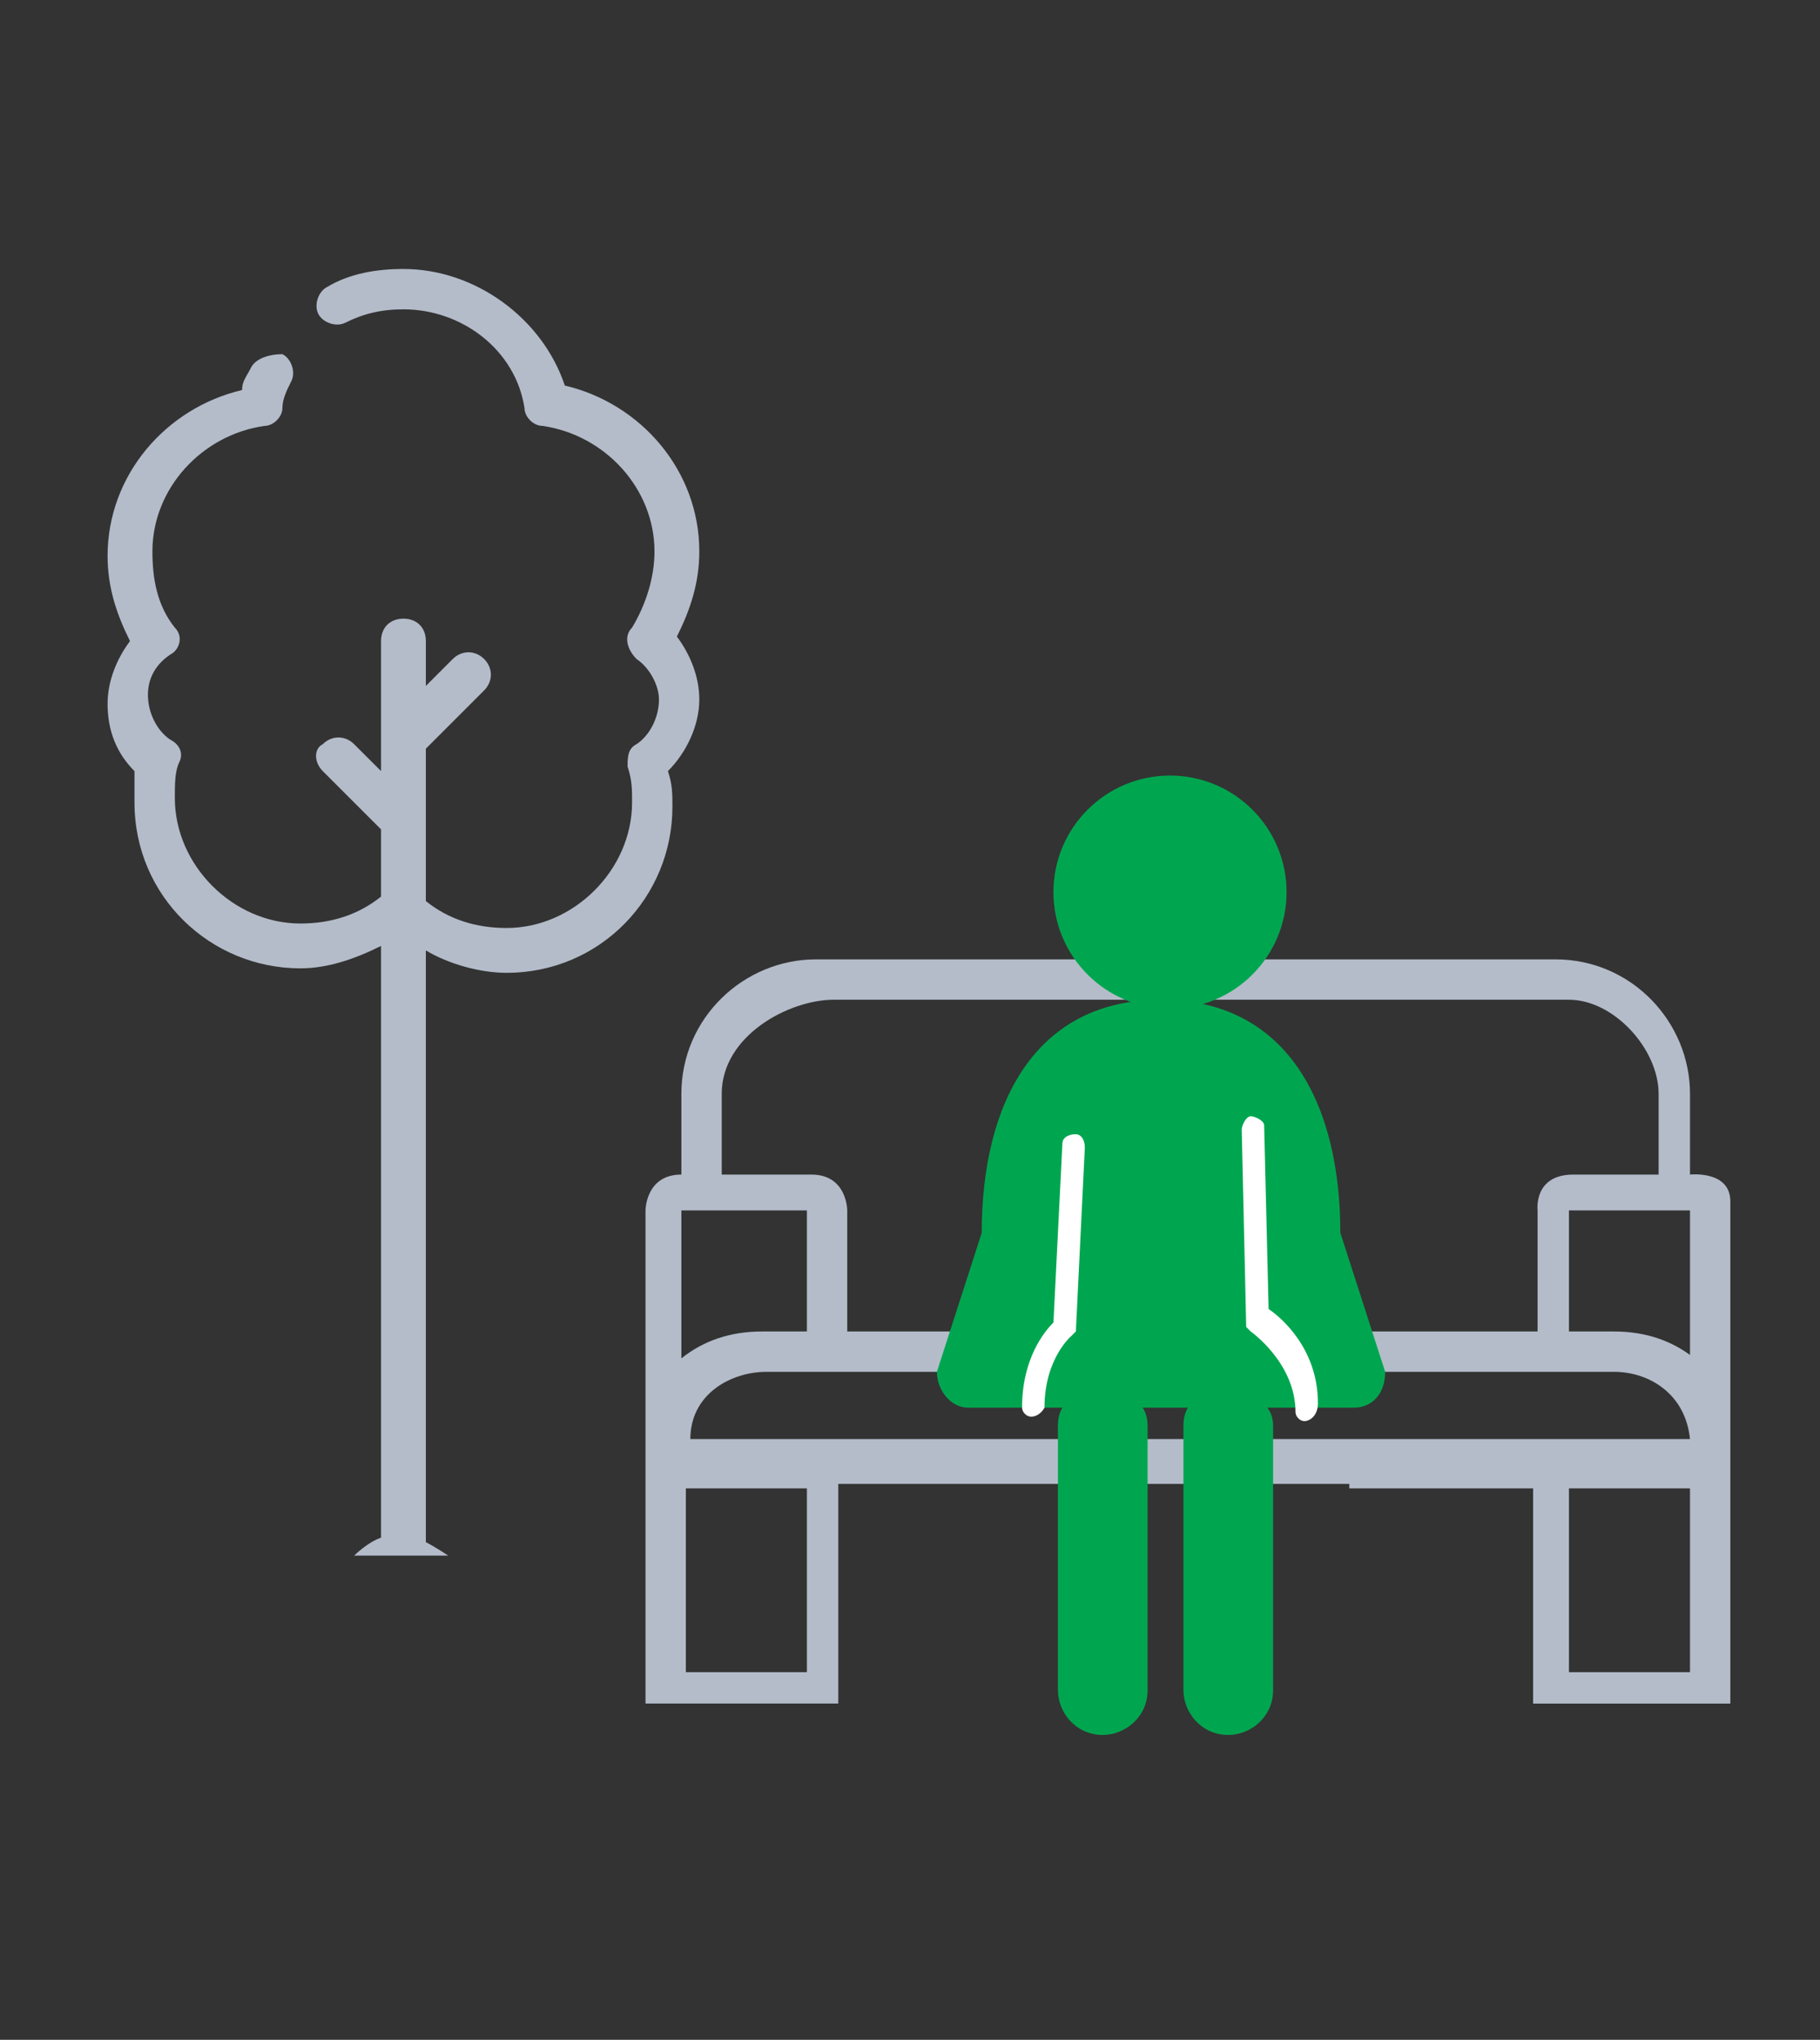 <?xml version="1.0" encoding="UTF-8"?> <!-- Generator: Adobe Illustrator 23.1.1, SVG Export Plug-In . SVG Version: 6.00 Build 0) --> <svg xmlns="http://www.w3.org/2000/svg" xmlns:xlink="http://www.w3.org/1999/xlink" id="Layer_1" x="0px" y="0px" viewBox="0 0 40.6 45.5" style="enable-background:new 0 0 40.6 45.5;" xml:space="preserve"><rect x="0" y="0" width="40.6" height="45.5" fill="#333333" stroke="none"/> <style type="text/css"> .st0{fill:#B4BCCA;} .st1{fill:#FFFFFF;} .st2{fill:#00A64F;} </style> <g> <path class="st0" d="M30.1,33.2h4.1V38h4.4v-4.7v-0.6c0,0,0-5.2,0-5.9s-0.9-0.6-0.9-0.6v-1.8c0-1.6-1.3-3-3-3h-4.9h-6.7h-4.9 c-1.6,0-3,1.3-3,3c0,0,0,1.4,0,1.8c-0.8,0-0.8,0.8-0.8,0.8v2.8V31v1.7v0.6v3.5l0,1.2h0.6h3.7v-4.9H23H30.1z M37.8,30.3 c-0.5-0.4-1.1-0.6-1.8-0.6h-1V27h2.7V30.3z M26.5,21.5 M23,29.7h-4.1V27c0,0,0-0.8-0.8-0.8s-2,0-2,0v-1.8c0-1.3,1.5-2.1,2.5-2.1 h3.9h8.3h4.2c1,0,2,1.1,2,2.1v1.8c0,0-1,0-1.9,0c-0.9,0-0.8,0.8-0.8,0.8v2.7h-4.1H23z M18,27v2.7h-1c-0.7,0-1.3,0.2-1.8,0.6V27H18z M18,37.3h-2.7v-4.1H18V37.3z M30.1,30.6H36c0.8,0,1.6,0.5,1.7,1.5H23h-7.6c0-1,0.9-1.5,1.7-1.5H30.1 M37.8,37.3H35v-4.1h2.7V37.3z "></path> <path class="st0" d="M7.9,34.7H10c0,0-0.3-0.2-0.5-0.3c0-0.2,0-13.2,0-13.2c0.5,0.3,1.2,0.5,1.8,0.5c2.1,0,3.7-1.7,3.7-3.7 c0-0.3,0-0.5-0.1-0.8c0.4-0.4,0.7-1,0.7-1.6c0-0.5-0.2-1-0.5-1.4c0.3-0.6,0.5-1.2,0.5-1.9c0-1.8-1.3-3.3-3-3.7C12.1,7.1,10.6,6,9,6 C8.4,6,7.8,6.1,7.3,6.4C7.1,6.5,7,6.8,7.1,7c0.1,0.2,0.4,0.3,0.6,0.2C8.1,7,8.5,6.9,9,6.9c1.3,0,2.5,0.9,2.7,2.2 c0,0.2,0.2,0.4,0.4,0.4c1.4,0.2,2.5,1.4,2.5,2.8c0,0.6-0.2,1.2-0.5,1.7c-0.2,0.2-0.1,0.5,0.1,0.7c0.3,0.2,0.5,0.6,0.5,0.9 c0,0.4-0.2,0.8-0.5,1c-0.2,0.1-0.2,0.3-0.2,0.5c0.1,0.3,0.1,0.5,0.1,0.8c0,1.5-1.3,2.8-2.8,2.8c-0.7,0-1.3-0.2-1.8-0.6v-3.4 l1.3-1.3c0.2-0.2,0.2-0.5,0-0.7c-0.2-0.2-0.5-0.2-0.7,0l-0.6,0.6v-1c0-0.3-0.2-0.5-0.5-0.5S8.5,14,8.5,14.3v2.9l-0.6-0.6 c-0.2-0.2-0.5-0.2-0.7,0C7,16.7,7,17,7.2,17.2l1.3,1.3V20c-0.5,0.4-1.1,0.6-1.8,0.6c-1.5,0-2.8-1.3-2.8-2.8c0-0.3,0-0.6,0.1-0.8 c0.1-0.2,0-0.4-0.2-0.5c-0.3-0.2-0.5-0.6-0.5-1c0-0.4,0.2-0.7,0.5-0.9C4,14.5,4.1,14.2,3.9,14c-0.4-0.5-0.5-1.1-0.5-1.7 c0-1.4,1.1-2.6,2.5-2.8c0.2,0,0.4-0.2,0.4-0.4c0-0.2,0.1-0.4,0.2-0.6c0.1-0.2,0-0.5-0.2-0.6C6,7.9,5.7,8,5.6,8.2 C5.5,8.4,5.4,8.5,5.4,8.7c-1.7,0.4-3,1.9-3,3.7c0,0.7,0.2,1.3,0.5,1.9c-0.3,0.4-0.5,0.9-0.5,1.4c0,0.6,0.2,1.1,0.6,1.5 C3,17.3,3,17.6,3,17.9c0,2.1,1.7,3.7,3.7,3.7c0.6,0,1.2-0.2,1.8-0.5v13.2C8.2,34.4,7.9,34.7,7.9,34.7z"></path> <polygon class="st1" points="22.5,28.7 22.7,30.8 30,30.8 30,28.7 "></polygon> <g> <g> <circle class="st2" cx="26.1" cy="19.9" r="2.6"></circle> <path class="st2" d="M27.9,31.4h2.3c0.4,0,0.7-0.3,0.7-0.8l-1-3.1c0-2.9-1.2-5.2-4-5.2c-2.8,0-4,2.3-4,5.2l-1,3.1 c0,0.4,0.3,0.8,0.7,0.8h4.3H27.9z"></path> </g> <g> <path class="st2" d="M24.6,31c-0.5,0-1,0.2-1,0.8v5.9c0,0.5,0.4,1,1,1c0.5,0,1-0.4,1-1v-5.9C25.6,31.3,25.2,31,24.6,31z"></path> <path class="st2" d="M27.4,31c-0.5,0-1,0.2-1,0.8v5.9c0,0.5,0.4,1,1,1c0.5,0,1-0.4,1-1v-5.9C28.4,31.3,27.9,31,27.4,31z"></path> </g> <path class="st1" d="M29.1,31.7c-0.1,0-0.2-0.1-0.2-0.2c0-1.1-1-1.8-1-1.8l-0.1-0.1l-0.1-4.4c0-0.1,0.1-0.3,0.2-0.3 c0.1,0,0.3,0.1,0.3,0.2l0.1,4.1c0.3,0.2,1.1,0.9,1.1,2.1C29.4,31.6,29.2,31.7,29.1,31.7C29.1,31.7,29.1,31.7,29.1,31.7z"></path> <path class="st1" d="M23,31.6c-0.1,0-0.2-0.1-0.2-0.2c0-1.1,0.5-1.7,0.7-1.9l0.2-4c0-0.1,0.1-0.2,0.3-0.2c0.1,0,0.2,0.1,0.2,0.3 L24,29.7l-0.1,0.1c0,0-0.6,0.5-0.6,1.6C23.3,31.4,23.2,31.6,23,31.6C23,31.6,23,31.6,23,31.6z"></path> </g> </g> </svg> 